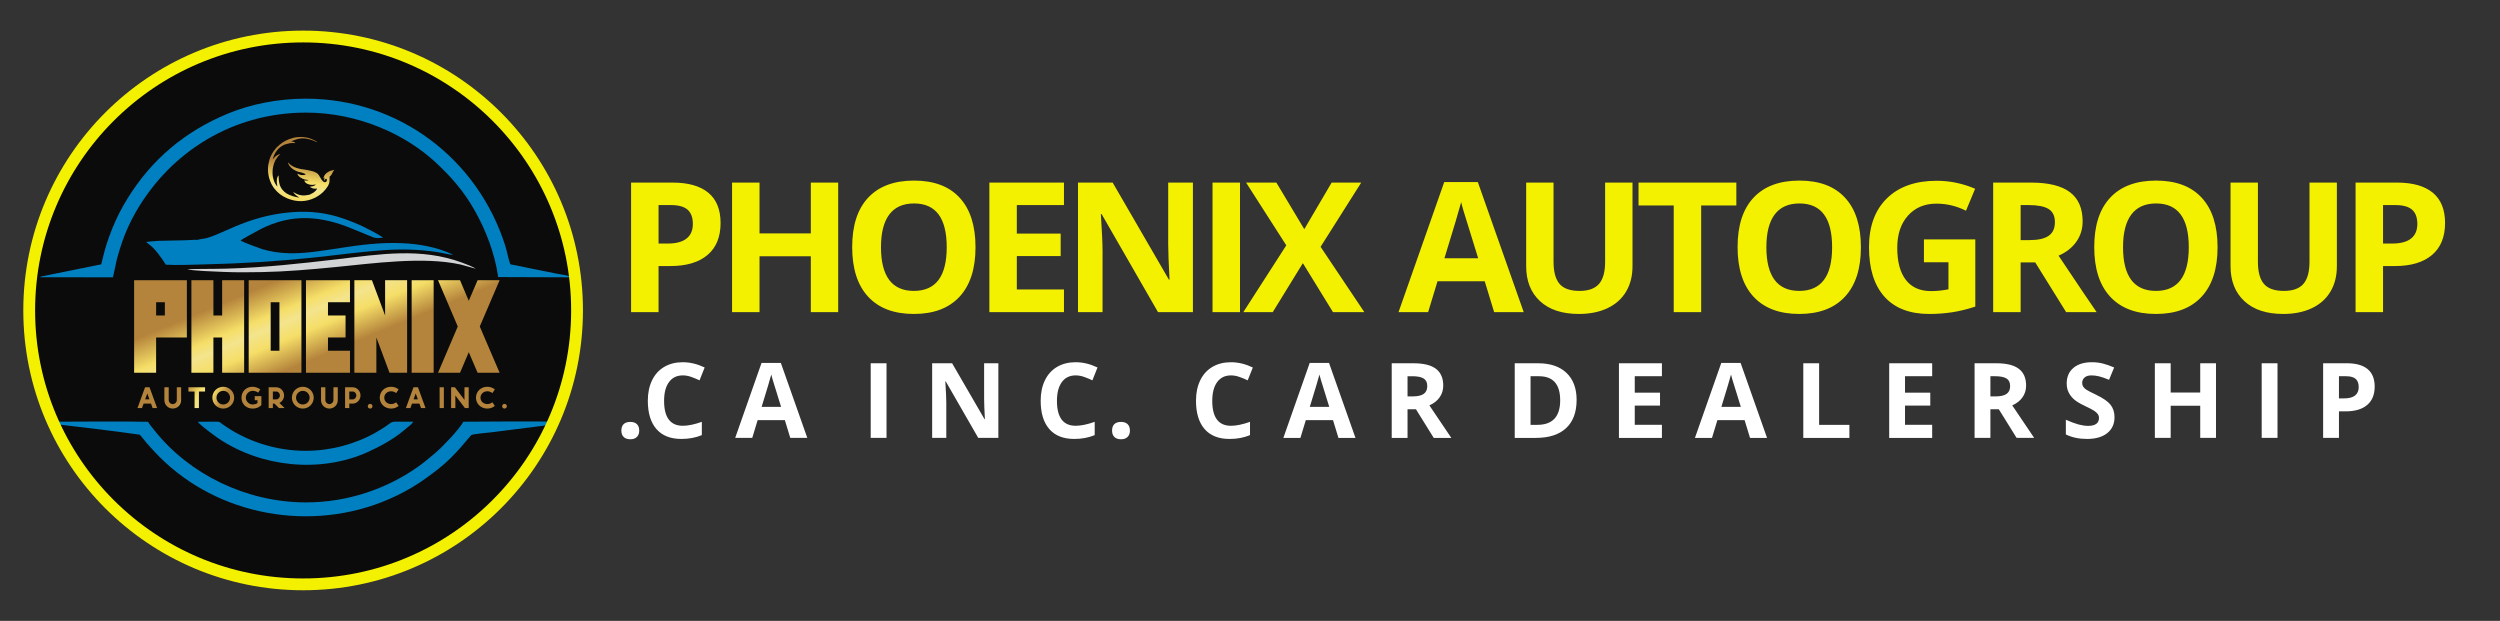 <?xml version="1.0" encoding="UTF-8"?>
<!DOCTYPE svg PUBLIC "-//W3C//DTD SVG 1.1//EN" "http://www.w3.org/Graphics/SVG/1.1/DTD/svg11.dtd">
<!-- Creator: CorelDRAW -->
<svg xmlns="http://www.w3.org/2000/svg" xml:space="preserve" width="149.41mm" height="37.106mm" version="1.1" style="shape-rendering:geometricPrecision; text-rendering:geometricPrecision; image-rendering:optimizeQuality; fill-rule:evenodd; clip-rule:evenodd"
viewBox="0 0 14941.02 3710.58"
 xmlns:xlink="http://www.w3.org/1999/xlink"
 xmlns:xodm="http://www.corel.com/coreldraw/odm/2003">
 <rect x="0" y="0" width="14941.02" height="3710.58" fill="#333333" stroke="none"/>
 <defs>
  <style type="text/css">
   <![CDATA[
    .fil0 {fill:none}
    .fil11 {fill:#007FC1}
    .fil12 {fill:#D2D3D5;fill-rule:nonzero}
    .fil1 {fill:#0B0B0B;fill-rule:nonzero}
    .fil14 {fill:#F4F100;fill-rule:nonzero}
    .fil2 {fill:white;fill-rule:nonzero}
    .fil5 {fill:url(#id0)}
    .fil13 {fill:url(#id1)}
    .fil9 {fill:url(#id2)}
    .fil6 {fill:url(#id3)}
    .fil7 {fill:url(#id4)}
    .fil4 {fill:url(#id5)}
    .fil8 {fill:url(#id6)}
    .fil10 {fill:url(#id7)}
    .fil3 {fill:url(#id8)}
   ]]>
  </style>
  <linearGradient id="id0" gradientUnits="userSpaceOnUse" x1="1256.26" y1="2401.55" x2="1059.18" y2="1924.29">
   <stop offset="0" style="stop-opacity:1; stop-color:#B5843C"/>
   <stop offset="0.329" style="stop-opacity:1; stop-color:#F5DE67"/>
   <stop offset="0.522" style="stop-opacity:1; stop-color:#F4E48D"/>
   <stop offset="0.659" style="stop-opacity:1; stop-color:#F5DE67"/>
   <stop offset="1" style="stop-opacity:1; stop-color:#B5843C"/>
  </linearGradient>
  <linearGradient id="id1" gradientUnits="userSpaceOnUse" xlink:href="#id0" x1="1915.7" y1="1314.81" x2="1951.45" y2="989.58">
  </linearGradient>
  <linearGradient id="id2" gradientUnits="userSpaceOnUse" xlink:href="#id0" x1="1256.26" y1="2401.55" x2="1059.18" y2="1924.29">
  </linearGradient>
  <linearGradient id="id3" gradientUnits="userSpaceOnUse" xlink:href="#id0" x1="1256.24" y1="2401.55" x2="1059.15" y2="1924.29">
  </linearGradient>
  <linearGradient id="id4" gradientUnits="userSpaceOnUse" xlink:href="#id0" x1="1256.23" y1="2401.55" x2="1059.15" y2="1924.29">
  </linearGradient>
  <linearGradient id="id5" gradientUnits="userSpaceOnUse" xlink:href="#id0" x1="1256.25" y1="2401.55" x2="1059.17" y2="1924.29">
  </linearGradient>
  <linearGradient id="id6" gradientUnits="userSpaceOnUse" xlink:href="#id0" x1="1256.29" y1="2401.55" x2="1059.22" y2="1924.29">
  </linearGradient>
  <linearGradient id="id7" gradientUnits="userSpaceOnUse" xlink:href="#id0" x1="1281.48" y1="2482.94" x2="1082.29" y2="2370.4">
  </linearGradient>
  <linearGradient id="id8" gradientUnits="userSpaceOnUse" xlink:href="#id0" x1="1256.25" y1="2401.55" x2="1059.17" y2="1924.29">
  </linearGradient>
 </defs>
 <g id="Layer_x0020_1">
  <rect class="fil0" x="0" y="-0" width="14941.02" height="3710.59"/>
  <path class="fil1" d="M1811.61 218.23c904.12,0 1637.06,732.94 1637.06,1637.06 0,904.12 -732.94,1637.06 -1637.06,1637.06 -904.12,0 -1637.06,-732.94 -1637.06,-1637.06 0,-904.12 732.94,-1637.06 1637.06,-1637.06z"/>
  <path class="fil2" d="M3713.57 2573.36c0,-17.07 4.58,-29.98 13.75,-38.73 9.16,-8.75 22.38,-13.12 39.87,-13.12 16.97,0 29.99,4.48 39.25,13.43 9.27,8.96 13.85,21.76 13.85,38.42 0,16.03 -4.68,28.74 -14.05,38 -9.27,9.27 -22.29,13.85 -39.05,13.85 -17.07,0 -30.3,-4.48 -39.56,-13.53 -9.37,-9.06 -14.06,-21.87 -14.06,-38.32zm2932.59 0c0,-17.07 4.58,-29.98 13.75,-38.73 9.16,-8.75 22.38,-13.12 39.87,-13.12 16.97,0 29.99,4.48 39.25,13.43 9.27,8.96 13.85,21.76 13.85,38.42 0,16.03 -4.68,28.74 -14.05,38 -9.27,9.27 -22.29,13.85 -39.05,13.85 -17.07,0 -30.3,-4.48 -39.56,-13.53 -9.37,-9.06 -14.06,-21.87 -14.06,-38.32zm710.71 -329.84c-35.61,0 -63.1,13.33 -82.67,40.08 -19.47,26.76 -29.26,64.04 -29.26,111.83 0,99.43 37.28,149.19 111.93,149.19 31.23,0 69.23,-7.8 113.69,-23.53l0 79.34c-36.54,15.31 -77.46,22.91 -122.54,22.91 -64.87,0 -114.43,-19.68 -148.79,-59.04 -34.35,-39.35 -51.53,-95.89 -51.53,-169.5 0,-46.33 8.43,-86.94 25.3,-121.82 16.86,-34.87 41.12,-61.63 72.67,-80.27 31.65,-18.64 68.72,-27.9 111.2,-27.9 43.31,0 86.73,10.51 130.46,31.44l-30.51 76.84c-16.66,-7.91 -33.42,-14.79 -50.29,-20.72 -16.87,-5.94 -33.42,-8.85 -49.66,-8.85zm642.2 373.57l-32.38 -106.2 -162.63 0 -32.28 106.2 -101.93 0 157.42 -447.91 115.57 0 158.05 447.91 -101.82 0zm-54.98 -185.54c-29.88,-96.2 -46.75,-150.65 -50.49,-163.25 -3.75,-12.6 -6.46,-22.59 -8.02,-29.88 -6.77,26.03 -26.03,90.37 -57.68,193.13l116.19 0zm467.91 -62.47l30.5 0c29.88,0 51.96,-4.99 66.12,-14.99 14.26,-9.89 21.34,-25.61 21.34,-46.96 0,-21.13 -7.29,-36.23 -21.76,-45.18 -14.58,-8.96 -37.06,-13.43 -67.57,-13.43l-28.63 0 0 120.56zm0 76.84l0 171.17 -94.54 0 0 -446.04 129.94 0c60.59,0 105.36,11.04 134.41,33.11 29.15,22.08 43.63,55.6 43.63,100.48 0,26.23 -7.19,49.56 -21.66,70.07 -14.37,20.4 -34.78,36.44 -61.22,47.99 67.05,100.27 110.78,165.13 131.08,194.39l-104.95 0 -106.4 -171.17 -50.29 0zm1010.46 -56.12c0,73.41 -20.82,129.63 -62.57,168.67 -41.86,39.05 -102.14,58.62 -181.06,58.62l-126.19 0 0 -446.04 139.93 0c72.78,0 129.31,19.27 169.61,57.68 40.19,38.42 60.28,92.15 60.28,161.07zm-98.18 2.4c0,-95.79 -42.27,-143.68 -126.81,-143.68l-50.29 0 0 290.48 40.6 0c91,0 136.5,-48.93 136.5,-146.8zm608.04 224.89l-256.85 0 0 -446.04 256.85 0 0 77.47 -162.31 0 0 98.07 150.97 0 0 77.47 -150.97 0 0 114.94 162.31 0 0 78.09zm526.53 0l-32.38 -106.2 -162.63 0 -32.28 106.2 -101.93 0 157.42 -447.91 115.57 0 158.05 447.91 -101.82 0zm-54.98 -185.54c-29.88,-96.2 -46.75,-150.65 -50.49,-163.25 -3.75,-12.6 -6.46,-22.59 -8.02,-29.88 -6.77,26.03 -26.03,90.37 -57.68,193.13l116.19 0zm373.37 185.54l0 -446.04 94.54 0 0 367.95 180.95 0 0 78.09 -275.49 0zm770.26 0l-256.85 0 0 -446.04 256.85 0 0 77.47 -162.31 0 0 98.07 150.97 0 0 77.47 -150.97 0 0 114.94 162.31 0 0 78.09zm347.97 -248.01l30.5 0c29.88,0 51.96,-4.99 66.12,-14.99 14.26,-9.89 21.34,-25.61 21.34,-46.96 0,-21.13 -7.29,-36.23 -21.76,-45.18 -14.58,-8.96 -37.06,-13.43 -67.57,-13.43l-28.63 0 0 120.56zm0 76.84l0 171.17 -94.54 0 0 -446.04 129.94 0c60.59,0 105.36,11.04 134.41,33.11 29.15,22.08 43.63,55.6 43.63,100.48 0,26.23 -7.19,49.56 -21.66,70.07 -14.37,20.4 -34.78,36.44 -61.22,47.99 67.05,100.27 110.78,165.13 131.08,194.39l-104.95 0 -106.4 -171.17 -50.29 0zm741.73 47.48c0,40.29 -14.57,71.94 -43.52,95.16 -28.94,23.22 -69.34,34.78 -120.98,34.78 -47.58,0 -89.75,-8.96 -126.29,-26.87l0 -87.87c30.09,13.43 55.59,22.91 76.42,28.42 20.82,5.52 39.87,8.23 57.16,8.23 20.82,0 36.75,-3.96 47.79,-11.87 11.14,-7.91 16.66,-19.78 16.66,-35.4 0,-8.75 -2.4,-16.55 -7.29,-23.32 -4.9,-6.87 -12.08,-13.43 -21.55,-19.68 -9.48,-6.35 -28.74,-16.45 -57.79,-30.19 -27.28,-12.91 -47.79,-25.2 -61.43,-36.96 -13.64,-11.77 -24.47,-25.51 -32.59,-41.24 -8.22,-15.61 -12.28,-33.94 -12.28,-54.86 0,-39.46 13.43,-70.49 40.19,-93.08 26.75,-22.6 63.72,-33.84 110.88,-33.84 23.22,0 45.29,2.7 66.43,8.22 21.03,5.52 43,13.23 66.01,23.22l-30.51 73.51c-23.84,-9.79 -43.52,-16.56 -59.03,-20.41 -15.62,-3.85 -30.93,-5.83 -45.92,-5.83 -17.91,0 -31.65,4.16 -41.23,12.49 -9.58,8.33 -14.37,19.26 -14.37,32.7 0,8.33 1.98,15.61 5.83,21.76 3.86,6.24 10,12.18 18.43,18.01 8.44,5.83 28.43,16.24 59.97,31.23 41.75,19.99 70.28,39.98 85.8,59.97 15.41,20.1 23.21,44.57 23.21,73.72zm606.49 123.69l-94.22 0 0 -192.41 -176.58 0 0 192.41 -94.54 0 0 -446.04 94.54 0 0 174.92 176.58 0 0 -174.92 94.22 0 0 446.04zm273.11 0l0 -446.04 94.54 0 0 446.04 -94.54 0zm461.77 -236.14l31.13 0c29.15,0 50.91,-5.72 65.28,-17.28 14.47,-11.45 21.66,-28.22 21.66,-50.18 0,-22.18 -6.04,-38.53 -18.12,-49.15 -12.08,-10.51 -31.03,-15.82 -56.95,-15.82l-43 0 0 132.43zm213.54 -70.8c0,48 -14.99,84.76 -44.98,110.16 -29.98,25.4 -72.67,38.11 -127.96,38.11l-40.6 0 0 158.67 -94.54 0 0 -446.04 142.43 0c54.14,0 95.27,11.67 123.48,34.88 28.11,23.33 42.17,58.1 42.17,104.22zm-10111.31 -66.63c-35.61,0 -63.1,13.33 -82.67,40.08 -19.47,26.76 -29.26,64.04 -29.26,111.83 0,99.43 37.28,149.19 111.93,149.19 31.23,0 69.23,-7.8 113.69,-23.53l0 79.34c-36.54,15.31 -77.46,22.91 -122.54,22.91 -64.87,0 -114.43,-19.68 -148.79,-59.04 -34.35,-39.35 -51.53,-95.89 -51.53,-169.5 0,-46.33 8.43,-86.94 25.3,-121.82 16.86,-34.87 41.12,-61.63 72.67,-80.27 31.65,-18.64 68.72,-27.9 111.2,-27.9 43.31,0 86.73,10.51 130.46,31.44l-30.51 76.84c-16.66,-7.91 -33.42,-14.79 -50.29,-20.72 -16.87,-5.94 -33.42,-8.85 -49.66,-8.85zm642.2 373.57l-32.38 -106.2 -162.63 0 -32.28 106.2 -101.93 0 157.42 -447.91 115.57 0 158.05 447.91 -101.82 0zm-54.98 -185.54c-29.88,-96.2 -46.75,-150.65 -50.49,-163.25 -3.75,-12.6 -6.46,-22.59 -8.02,-29.88 -6.77,26.03 -26.03,90.37 -57.68,193.13l116.19 0zm535.69 185.54l0 -446.04 94.54 0 0 446.04 -94.54 0zm762.87 0l-120.15 0 -194.07 -337.44 -2.71 0c3.85,59.66 5.83,102.14 5.83,127.54l0 209.9 -84.54 0 0 -446.04 119.32 0 193.65 334.11 2.19 0c-3.12,-57.99 -4.58,-99.01 -4.58,-122.96l0 -211.15 85.06 0 0 446.04zm462.08 -373.57c-35.61,0 -63.1,13.33 -82.67,40.08 -19.47,26.76 -29.26,64.04 -29.26,111.83 0,99.43 37.28,149.19 111.93,149.19 31.23,0 69.23,-7.8 113.69,-23.53l0 79.34c-36.54,15.31 -77.46,22.91 -122.54,22.91 -64.87,0 -114.43,-19.68 -148.79,-59.04 -34.35,-39.35 -51.53,-95.89 -51.53,-169.5 0,-46.33 8.43,-86.94 25.3,-121.82 16.86,-34.87 41.12,-61.63 72.67,-80.27 31.65,-18.64 68.72,-27.9 111.2,-27.9 43.31,0 86.73,10.51 130.46,31.44l-30.51 76.84c-16.66,-7.91 -33.42,-14.79 -50.29,-20.72 -16.87,-5.94 -33.42,-8.85 -49.66,-8.85z"/>
  <path class="fil3" d="M985.27 1885.46l0 -79.21 -52.27 0 0 79.21 52.27 0zm-52.27 131.49l0 210.69 -131.48 0 0 -552.87 315.23 0 0 342.18 -183.75 0z"/>
  <polygon class="fil4" points="1143.89,1674.77 1275.38,1674.77 1275.38,1885.46 1327.64,1885.46 1327.64,1674.77 1459.12,1674.77 1459.12,2227.64 1327.64,2227.64 1327.64,2016.95 1275.38,2016.95 1275.38,2227.64 1143.89,2227.64 "/>
  <path class="fil5" d="M1486.26 2227.64l0 -552.87 315.24 0 0 552.87 -315.24 0zm131.49 -421.39l0 289.91 52.26 0 0 -289.91 -52.26 0z"/>
  <polygon class="fil6" points="1828.64,1674.77 2091.6,1674.77 2091.6,1806.25 1960.13,1806.25 1960.13,1885.46 2065.2,1885.46 2065.2,2016.95 1960.13,2016.95 1960.13,2096.16 2091.6,2096.16 2091.6,2227.64 1828.64,2227.64 "/>
  <polygon class="fil7" points="2249.29,2016.95 2249.29,2227.64 2117.8,2227.64 2117.8,1674.77 2222.87,1674.77 2301.55,1885.46 2301.55,1674.77 2433.03,1674.77 2433.03,2227.64 2327.95,2227.64 "/>
  <polygon class="fil8" points="2460.17,2227.64 2591.66,2227.64 2591.66,1674.77 2460.17,1674.77 "/>
  <polygon class="fil9" points="2735.82,1951.21 2617.8,1674.77 2749.29,1674.77 2801.55,1797.62 2854.36,1674.77 2985.85,1674.77 2867.3,1951.21 2985.85,2227.64 2854.36,2227.64 2801.55,2104.78 2749.29,2227.64 2617.8,2227.64 "/>
  <path class="fil10" d="M866.94 2314.63l-45.22 124.06 26.82 0 9.7 -26.62 44.19 0 9.69 26.62 26.83 0 -45.19 -124.06 -26.82 0zm13.41 36.8l12.86 35.33 -25.75 0 12.89 -35.33zm102.07 -36.8l0 76.4c0,29.45 22.92,50.73 50.06,50.73 27.15,0 50.06,-21.32 50.06,-50.73l0 -76.4 -25.87 0 0 75.51c0,16.1 -13.77,25.35 -24.19,25.35 -10.42,0 -24.19,-9.25 -24.19,-25.35l0 -75.51 -25.87 0zm143.71 0l0 25.38 36.64 0 0 98.68 26.11 0 0 -98.68 36.65 0 0 -25.38 -99.4 0zm208.25 -3.12c-36.08,0 -65.27,29.1 -65.27,65.15 0,36.04 29.19,65.14 65.27,65.14 36.09,0 65.27,-29.1 65.27,-65.14 0,-36.05 -29.18,-65.15 -65.27,-65.15zm0 24.43c22.43,0 40.6,18.24 40.6,40.72 0,22.47 -18.17,40.71 -40.6,40.71 -22.44,0 -40.6,-18.24 -40.6,-40.71 0,-22.48 18.16,-40.72 40.6,-40.72zm174.51 -24.43c-34.12,0 -65.65,24.83 -65.65,65.26 0,40.24 31.53,65.03 65.65,65.03 28.51,0 41.56,-10.89 53.14,-20.16l0.24 -54.33 -39.76 0 0 24.43 16.3 0 0 17.73c-9.47,5.22 -17.17,7.9 -29.92,7.9 -20.31,0 -39.78,-18.76 -39.78,-40.6 0,-21.99 19.55,-40.83 39.78,-40.83 9.62,0 19.78,1.12 34.14,10.58l12.85 -19.28c-14.97,-10.54 -30.9,-15.69 -46.99,-15.73zm96.73 3.12l0 124.06 25.15 0 0 -26.62 9.54 0 27.06 26.62 33.58 0 -31.14 -30.74c16.57,-7.62 28.02,-24.99 28.02,-44.63 0,-26.38 -20.68,-48.69 -46.78,-48.69l-45.43 0zm25.15 25.14l20.28 0c11.73,0 21.63,10.02 21.63,23.55 0,13.54 -9.9,23.56 -21.63,23.56l-20.28 0 0 -47.11zm179.03 -28.26c-36.08,0 -65.26,29.1 -65.26,65.15 0,36.04 29.18,65.14 65.26,65.14 36.09,0 65.26,-29.1 65.26,-65.14 0,-36.05 -29.17,-65.15 -65.26,-65.15zm0 24.43c22.43,0 40.6,18.24 40.6,40.72 0,22.47 -18.17,40.71 -40.6,40.71 -22.43,0 -40.59,-18.24 -40.59,-40.71 0,-22.48 18.16,-40.72 40.59,-40.72zm108.86 -21.31l0 76.4c0,29.45 22.91,50.73 50.05,50.73 27.15,0 50.06,-21.32 50.06,-50.73l0 -76.4 -25.86 0 0 75.51c0,16.1 -13.78,25.35 -24.2,25.35 -10.41,0 -24.19,-9.25 -24.19,-25.35l0 -75.51 -25.86 0zm143.71 0l0 124.06 25.14 0 0 -26.59 20.28 0c26.1,0 46.79,-22.31 46.79,-48.73 0,-26.43 -20.69,-48.74 -46.79,-48.74l-45.42 0zm25.14 25.14l20.28 0c11.74,0 21.63,10.02 21.63,23.6 0,13.56 -9.89,23.58 -21.63,23.58l-20.28 0 0 -47.18zm124.55 74.01c-7.78,0 -14.09,6.27 -14.09,14.01 0,7.74 6.31,14.01 14.09,14.01 7.78,0 14.09,-6.27 14.09,-14.01 0,-7.74 -6.31,-14.01 -14.09,-14.01zm125.38 -102.27c-39.84,0 -67.9,29.74 -67.9,65.15 0,35.41 28.06,65.14 67.9,65.14 18,0 33.13,-6.27 44.91,-15.8l-14.65 -21.76c-8.5,6.51 -18.64,10.73 -30.22,10.73 -20.44,-0.28 -40.27,-13.53 -41.12,-38.31 0.85,-24.75 20.68,-38.05 41.12,-38.32 11.58,0 21.72,4.27 30.22,10.77l14.65 -21.79c-11.78,-9.54 -26.91,-15.81 -44.91,-15.81zm133.73 3.12l-45.24 124.06 26.83 0 9.7 -26.62 44.19 0 9.71 26.62 26.81 0 -45.18 -124.06 -26.82 0zm13.41 36.8l12.85 35.33 -25.75 0 12.9 -35.33zm142.82 -36.8l0 124.06 25.31 0 0 -124.06 -25.31 0zm68.75 0l0 124.06 25.31 0 0 -75.21 57.12 75.21 22.63 0 0 -124.06 -25.31 0 0 75.2 -57.12 -75.2 -22.63 0zm0.6 124.06l-0.6 0 0.6 0zm215.75 -127.18c-39.84,0 -67.9,29.74 -67.9,65.15 0,35.41 28.06,65.14 67.9,65.14 18,0 33.13,-6.27 44.91,-15.8l-14.65 -21.76c-8.5,6.51 -18.65,10.73 -30.22,10.73 -20.43,-0.28 -40.27,-13.53 -41.12,-38.31 0.85,-24.75 20.69,-38.05 41.12,-38.32 11.57,0 21.72,4.27 30.22,10.77l14.65 -21.79c-11.78,-9.54 -26.91,-15.81 -44.91,-15.81zm102.64 102.27c-7.79,0 -14.1,6.27 -14.1,14.01 0,7.74 6.31,14.01 14.1,14.01 7.78,0 14.09,-6.27 14.09,-14.01 0,-7.74 -6.31,-14.01 -14.09,-14.01z"/>
  <path class="fil11" d="M1182.03 1433.56c-17.77,-1.74 -57.86,2.18 -79.37,2.46l-155.62 3.29c-26.02,0.99 -49.02,4.5 -73.15,6.4 0.42,0.52 0.95,1.21 1.28,1.56l7.77 6.74c47.92,35.15 75.84,78.82 108.61,128.05 71.79,4 157.68,-0.33 230.56,-1.97 219.03,-4.92 428.56,-17.86 646.25,-40.18 138.8,-14.23 276.68,-34.16 416.11,-44.21 112.99,-8.15 214.43,-5.94 326.02,10.55 30.97,4.58 67.53,14.26 96.52,17.02l-8.84 -5.71c-89.02,-41.02 -194.29,-59.68 -291.71,-64.11 -263.54,-11.99 -483.47,64.98 -676.74,60.07 -57.71,-1.45 -109.09,-9.16 -160.6,-23.98 -14.75,-4.24 -109.88,-39.51 -128.23,-50.15 -0.33,-0.19 -1.13,-0.34 -1.36,-1.06 -0.25,-0.74 -0.94,-0.73 -1.39,-1.11 9.42,-8.37 71.46,-41.27 87.65,-50.52 182.81,-104.33 354.57,-106.3 553.06,-30.33l147.51 60.09c21.76,9.8 37.23,5.52 62.46,4.08 -7.34,-10.11 -92.66,-54.18 -111.57,-63.21 -40.58,-19.39 -80.4,-35.61 -124.87,-51.06 -96.36,-33.45 -195.44,-46.88 -306.84,-38.32 -286.53,22.01 -440.33,152.91 -541.12,160.12 -5.45,1.31 -6.1,1.63 -11.64,2.52 -1.6,0.26 -5.06,0.56 -6.33,0.89 -4.38,1.16 -2.06,0.47 -4.42,2.08z"/>
  <path class="fil12" d="M1119.74 1608.8c22.06,9.59 180.38,14.75 217.61,16.33 76.18,3.21 153.39,2.46 229.97,0.94 145.55,-2.87 291.48,-15.83 434.73,-29.73 226.25,-21.95 528.73,-65.03 752.03,-15.11l90.16 24.96c-16.18,-11.43 -60.86,-28.58 -82.85,-36.68 -247.12,-91.08 -490.33,-50.18 -745.3,-20.25 -226.73,26.59 -431.69,49.34 -660.77,56.15 -78.41,2.32 -157.38,0.99 -235.58,3.39z"/>
  <path class="fil11" d="M604.82 1579.67l-358.19 72.58c-5.21,2.42 -4.69,2.71 -7.45,4.81l435.8 0.3 23.68 -108.73c9.69,-36.76 20.09,-69.67 31.24,-102.51 20.74,-61.11 53.66,-131.14 83.43,-182.33 211.17,-363.14 582.81,-588.99 1010.75,-590.81 320.47,-1.35 602.29,134.46 774.46,293.02 96.95,89.28 172.38,174.83 239.78,294.23 62.79,111.22 118.89,251.68 138.96,395.59l437.84 1.57c-13.18,-11.61 -72.6,-18.75 -90.14,-22.23l-275.21 -55.65c-11.37,-29.28 -19.19,-75.83 -29.29,-108.01 -163.65,-521.46 -637.52,-882.13 -1193.29,-881.9 -166.36,0.07 -330.65,33.37 -465.36,89.33 -254.78,105.86 -453.92,271.57 -599.01,506.17 -35.41,57.22 -66.44,117.03 -92.55,182.22 -13.76,34.35 -24.76,64.71 -36.08,100.98 -12.03,38.53 -19.75,74.95 -29.37,111.37z"/>
  <path class="fil11" d="M836.06 2598.09c14.58,16.68 26.89,33.6 40.57,49.7 15.16,17.84 27.82,30.86 43.05,47.5 337.66,368.88 891.59,488.97 1361.81,305.71 62.31,-24.29 121.81,-53.22 178.59,-86.81 57.88,-34.24 109.67,-72.76 158.13,-110.54 105.97,-82.64 187.89,-195 197.11,-202.5 10.32,-8.36 96.56,-14.09 117.93,-17.12l358.28 -45.39 6.15 -19.2c-169.62,-1.64 -347.26,-0.3 -511.87,0.82l-16.68 0.21c-24.81,46.3 -126.94,152.58 -168.62,187.4 -33.52,28 -62.03,52.74 -98.93,79.12 -183.54,131.2 -419.81,215.88 -674.39,215.5 -355.7,-0.53 -695.85,-167.96 -903.6,-429.73 -9.39,-11.83 -32.18,-38.27 -38.73,-51.98 -177.81,-3.48 -375.88,-0.61 -558.2,-0.55l4.49 14.45c161.03,19.05 349.78,40.98 504.91,63.41z"/>
  <path class="fil11" d="M2469.37 2520.12l-108.18 -0.06c-23.58,0 -32.69,12.09 -58.96,29.99 -16.95,11.54 -35.91,22.71 -54.12,33.25 -122.49,70.82 -272.17,110.85 -420.92,110.95 -180.4,0.12 -356.89,-57.77 -499.4,-160.37 -14.58,-10.5 -12.24,-13.82 -34.55,-13.82l-109.89 0.32c3.23,6.1 0.22,2.86 5.73,8.62 21.32,22.29 93.32,75.43 117.43,91.68 254.47,171.4 607.12,208.98 891.31,81.01 71.76,-32.3 152.99,-76.71 211.45,-125.79 11.05,-9.28 19.65,-16.66 30.81,-25.37 10.52,-8.21 24.2,-19.25 29.29,-30.41z"/>
  <path class="fil13" d="M1884.01 1181.03c-54.7,27.37 -111.45,27.76 -167.44,4.39 -59.93,-25.03 -108.05,-78.66 -114.69,-160.77 -1.12,-12.23 -0.31,-26.28 1.32,-38.29 1.67,-12.22 5.26,-21.72 7.09,-32.07 2.69,-7.37 6.89,-21.48 11.11,-26.18 0.88,-4.95 11.19,-20.64 14.93,-25.84 1.02,-1.44 1.93,-2.9 2.88,-4.17 1.91,-2.55 1.86,-2.46 3.91,-3.65 0.97,-4.68 17.16,-21.15 21.38,-23 2.05,-4.99 24.82,-18.99 26.19,-21.31 7.62,-3.28 15.66,-9.87 23.84,-12.4 3.85,-2.66 20.42,-9.48 26.92,-10.25l3.65 -1.42c1.87,-0.86 4.07,-1.31 5.83,-1.76 6.64,-1.68 21.67,-5.33 27.47,-4.05 0.2,-0.13 0.52,-0.52 0.64,-0.32 0.13,0.21 0.5,-0.24 0.68,-0.29 6.74,-2.04 29.5,-0.87 35.51,-0.17 11.56,1.33 21.59,3.04 32.04,6.26 15.08,4.65 41.95,16.2 50.97,25.32 -15.97,-5.35 -23.33,-12.13 -49.55,-18.53 -49.25,-12.05 -65.27,-3.68 -110.2,11.93 6.37,0.41 12.51,1.49 18.95,4.63 3.78,1.84 5.84,2.86 7.95,5.73 -41.74,-0.13 -29.56,0.76 -63.01,8.69 -1.68,1.07 -8.81,4.73 -14.08,7.28l-6.25 3.49c-1.73,1.88 -5.89,4.29 -7.66,5.73l-6.78 5.7c-2.42,1.97 -0.54,0.97 -2.39,1.46 -1.36,2.86 -1.5,2.39 -4.22,5.2 -8.92,9.2 -20.63,27.93 -24.61,39.8 -2.28,4.85 -5.29,13.67 -6.12,19.39 2.73,-1.77 0.81,-0.39 2.84,-2.81 0.92,-1.1 1.28,-1.54 2.41,-2.85 3,-3.49 2.31,-3.72 5.8,-5.47 0.45,-1.78 -0.48,0.18 0.69,-1.53 4.1,-6.03 23.04,-17.54 33.67,-18.64 -2.29,3.07 -5.26,5.09 -8.13,7.94 -2.8,2.8 -4.89,5.43 -7.82,9.07l-13.37 19.39c-2.47,6.81 -6.05,13.63 -8.96,21.24 -3.85,9.65 -5.03,20.31 -7.4,30.42 -1.64,19.51 -2.52,40.54 3.23,58.88 1.77,8.69 6.09,19.56 9.86,26.66 3.43,6.45 10.48,17.69 14.57,20.73l-3.12 -21.34c-0.86,-7.07 -0.9,-17.82 0.96,-26.26 1.42,-6.38 4.25,-15 9.6,-19.11 0.44,20.26 0.34,32.18 5.45,51.37 6.38,26.52 25.19,46.81 43.53,57.57 10.54,6.2 22.49,11.4 35.26,15.37 7.97,2.48 33.22,8.92 41.12,8.43 -4.38,-0.75 -20.11,-12.11 -22.65,-14.54 -6.36,-6.09 -12.43,-12.53 -16.58,-20.23 3.02,1.69 5.65,4.08 9.25,6.29 45.01,27.63 78.93,11.08 89.27,11.6 1.45,-1.47 17.87,-8.72 21.69,-11.29 3.69,-2.49 6.34,-4.17 9.06,-6.89 2.85,-2.86 4.35,-4.77 7.73,-7.51 2.01,-2.44 7.05,-8.57 7.01,-11.07 -10.37,1.47 -25.46,0.92 -33.1,-4.37 -4.95,-1.47 -7.7,-3.88 -10.52,-6.88 8.11,-1.44 12.98,-0.9 21.15,-3.69 4.14,-1.42 8.85,-3.59 11.9,-6.84 2.9,-3.09 2.59,-2.07 0.6,-2.92 -24.68,7.34 -58.01,-1.1 -65.17,-19.64l-2.27 -4.28c4.62,-0.1 9.15,1.22 14.86,0.87 5.21,-0.33 8.8,-2.43 12.67,-3.03 -6.35,-1.71 -15.56,-1.48 -23.18,-3.47 -16.42,-4.3 -42.92,-17.8 -44.53,-35.28 5.39,2.2 8.66,5.07 15.83,7.11 5.73,1.64 13.04,2.51 19.65,1.67 4.99,-0.45 10.75,-0.84 13.99,-3.71l-8.94 -6.07c-1.79,-0.45 -19.45,-6.3 -20.17,-6.79 -30.63,-2.79 -72.52,-30.06 -77.33,-59.82l4.63 4.58c1.77,2.01 2.73,2.98 4.29,4.53 3.05,3.05 6.07,4.92 8.74,7.77l8.62 5.01c0.05,0.03 1.55,1.16 1.57,1.17 1.1,0.99 0.53,0.45 1.36,1.48 3.02,0.32 3.63,1.3 6.86,2.73 1.79,0.78 4.67,1.79 5.81,2.83 1.82,0.5 3,0.63 4.99,1.36l2.42 1.34c0.1,-0.17 0.38,0.32 0.55,0.5l25.28 6.61c0.11,-0.2 0.43,0.23 0.63,0.38 2.26,-0.37 78.32,10.55 86.98,19.57 4.7,0.02 13.03,6.66 16.19,9.57 4.01,4.64 8.46,10.09 11.18,16.59 1.64,1.45 3.22,4.64 4.67,6.98 1.02,1.66 1.63,2.43 2.42,3.81 1.51,2.67 1.03,1.28 1.37,3.54 2.11,1.5 1.33,0.86 2.86,2.88 0.86,1.12 1.09,1.65 1.8,2.61 2.03,2.78 2.61,2.45 3.21,5.28 4.3,2.45 8.84,9.99 17.86,7.55 7.2,-1.94 9.15,-8.47 8.12,-17.01l-2.45 -2.9c-4.25,0.13 -6.58,1.43 -8.28,3.99 -1.05,1.58 -1.28,2.71 -1.81,4.38l-1.44 3.88c-3.13,-6.6 0.3,-14.24 1.12,-20.58 -4.46,2.24 -5.17,4.78 -8,8.81 0.16,-2.44 0.81,-4.71 1.44,-6.96 0.21,-0.76 0.78,-2.71 1.06,-3.34l1.99 -2.93c-0.18,-8.33 13.23,-20.59 17.97,-24.19 4.48,-3.41 21.69,-13.49 28.35,-12.71l15.19 -4.58c-12.38,15.72 -11.38,23.14 -20.24,33.51 -2.2,2.57 -7.28,6.13 -8.49,8.59l0.26 14.79c-0.08,6.83 -0.8,22.58 -3.94,26.79 -0.97,5.53 -8.27,19.44 -11.73,21.35 -1.02,3.38 -6.57,9.9 -8.91,12.78 -16.45,20.3 -37.73,37.13 -61.17,48.85z"/>
  <path class="fil14" d="M3935.79 1455.53l54.04 0c50.6,0 88.38,-9.94 113.32,-30 25.12,-19.88 37.59,-48.98 37.59,-87.11 0,-38.5 -10.48,-66.87 -31.45,-85.31 -20.96,-18.25 -53.86,-27.47 -98.86,-27.47l-74.64 0 0 229.89zm370.68 -122.9c0,83.32 -26.03,147.12 -78.08,191.22 -52.05,44.1 -126.15,66.14 -222.12,66.14l-70.48 0 0 275.44 -164.11 0 0 -774.25 247.25 0c93.98,0 165.36,20.24 214.34,60.54 48.8,40.48 73.2,100.85 73.2,180.91zm702.87 532.8l-163.56 0 0 -333.99 -306.52 0 0 333.99 -164.11 0 0 -774.25 164.11 0 0 303.62 306.52 0 0 -303.62 163.56 0 0 774.25zm820.71 -388.03c0,128.32 -31.63,226.82 -95.25,295.68 -63.61,68.85 -154.7,103.19 -273.26,103.19 -118.56,0 -209.65,-34.34 -273.27,-103.19 -63.62,-68.86 -95.24,-167.72 -95.24,-296.58 0,-128.87 31.8,-227.36 95.6,-295.32 63.62,-67.96 155.07,-101.93 273.99,-101.93 118.92,0 210.01,34.16 272.91,102.65 63.07,68.5 94.52,167 94.52,295.5zm-564.97 0c0,86.57 16.45,151.63 49.16,195.55 32.89,43.74 82.05,65.61 147.3,65.61 131.03,0 196.45,-87.12 196.45,-261.16 0,-174.41 -65.06,-261.52 -195.37,-261.52 -65.42,0 -114.58,22.05 -147.84,65.97 -33.07,43.92 -49.7,109.16 -49.7,195.55zm1093.61 388.03l-445.87 0 0 -774.25 445.87 0 0 134.46 -281.76 0 0 170.25 262.06 0 0 134.46 -262.06 0 0 199.53 281.76 0 0 135.55zm770.64 0l-208.56 0 -336.88 -585.75 -4.7 0c6.68,103.56 10.12,177.3 10.12,221.39l0 364.36 -146.76 0 0 -774.25 207.12 0 336.16 579.96 3.8 0c-5.42,-100.66 -7.95,-171.87 -7.95,-213.44l0 -366.52 147.65 0 0 774.25zm117.3 0l0 -774.25 164.11 0 0 774.25 -164.11 0zm907.28 0l-187.42 0 -180.01 -292.79 -180.01 292.79 -175.85 0 256.82 -399.24 -240.37 -375.01 181.09 0 166.82 278.5 163.56 -278.5 176.75 0 -242.9 383.87 261.52 390.38zm775.7 0l-56.2 -184.35 -282.31 0 -56.02 184.35 -176.94 0 273.27 -777.51 200.61 0 274.35 777.51 -176.76 0zm-95.42 -322.06c-51.87,-167 -81.15,-261.52 -87.66,-283.39 -6.5,-21.87 -11.2,-39.22 -13.91,-51.87 -11.75,45.18 -45.19,156.87 -100.13,335.26l201.7 0zm922.28 -452.19l0 501.16c0,57.12 -12.84,107.36 -38.32,150.37 -25.66,43.2 -62.53,76.09 -110.97,99.04 -48.43,22.96 -105.55,34.52 -171.69,34.52 -99.41,0 -176.76,-25.48 -231.88,-76.63 -55.13,-50.96 -82.6,-120.73 -82.6,-209.46l0 -499 163.57 0 0 474.05c0,59.83 12.1,103.56 35.96,131.4 24.04,28.01 63.8,41.93 119.28,41.93 53.68,0 92.54,-14.1 116.76,-42.11 24.21,-28.02 36.32,-72.12 36.32,-132.12l0 -473.15 163.57 0zm410.44 774.25l-164.1 0 0 -637.62 -210.19 0 0 -136.63 584.48 0 0 136.63 -210.19 0 0 637.62zm954.63 -388.03c0,128.32 -31.63,226.82 -95.25,295.68 -63.61,68.85 -154.7,103.19 -273.26,103.19 -118.56,0 -209.65,-34.34 -273.27,-103.19 -63.62,-68.86 -95.24,-167.72 -95.24,-296.58 0,-128.87 31.8,-227.36 95.6,-295.32 63.62,-67.96 155.07,-101.93 273.99,-101.93 118.92,0 210.01,34.16 272.91,102.65 63.07,68.5 94.52,167 94.52,295.5zm-564.97 0c0,86.57 16.45,151.63 49.16,195.55 32.89,43.74 82.05,65.61 147.3,65.61 131.03,0 196.45,-87.12 196.45,-261.16 0,-174.41 -65.06,-261.52 -195.37,-261.52 -65.42,0 -114.58,22.05 -147.84,65.97 -33.07,43.92 -49.7,109.16 -49.7,195.55zm941.61 -46.81l307.07 0 0 401.77c-49.88,16.26 -96.69,27.65 -140.61,34.15 -43.92,6.51 -88.92,9.76 -134.83,9.76 -116.75,0 -205.85,-34.34 -267.48,-103.01 -61.63,-68.68 -92.35,-167.18 -92.35,-295.68 0,-125.07 35.6,-222.48 107.17,-292.42 71.39,-69.95 170.43,-104.83 297.12,-104.83 79.52,0 156.15,15.91 229.89,47.71l-54.58 131.22c-56.39,-28.2 -115.12,-42.3 -176.21,-42.3 -71.03,0 -127.78,23.86 -170.43,71.57 -42.83,47.54 -64.16,111.7 -64.16,192.12 0,84.04 17.17,148.2 51.69,192.48 34.34,44.28 84.4,66.51 150.01,66.51 34.15,0 69.03,-3.61 104.28,-10.66l0 -161.76 -146.58 0 0 -136.63zm577.99 4.34l52.95 0c51.87,0 90.19,-8.68 114.77,-26.03 24.76,-17.17 37.05,-44.46 37.05,-81.51 0,-36.69 -12.65,-62.89 -37.78,-78.44 -25.3,-15.54 -64.34,-23.31 -117.29,-23.31l-49.7 0 0 209.29zm0 133.38l0 297.12 -164.11 0 0 -774.25 225.56 0c105.18,0 182.9,19.15 233.32,57.47 50.61,38.31 75.73,96.51 75.73,174.4 0,45.55 -12.47,86.03 -37.59,121.64 -24.94,35.42 -60.37,63.25 -106.27,83.31 116.39,174.05 192.29,286.64 227.54,337.43l-182.18 0 -184.71 -297.12 -87.29 0zm1176.93 -90.91c0,128.32 -31.63,226.82 -95.25,295.68 -63.61,68.85 -154.7,103.19 -273.26,103.19 -118.56,0 -209.65,-34.34 -273.27,-103.19 -63.62,-68.86 -95.24,-167.72 -95.24,-296.58 0,-128.87 31.8,-227.36 95.6,-295.32 63.62,-67.96 155.07,-101.93 273.99,-101.93 118.92,0 210.01,34.16 272.91,102.65 63.07,68.5 94.52,167 94.52,295.5zm-564.97 0c0,86.57 16.45,151.63 49.16,195.55 32.89,43.74 82.05,65.61 147.3,65.61 131.03,0 196.45,-87.12 196.45,-261.16 0,-174.41 -65.06,-261.52 -195.37,-261.52 -65.42,0 -114.58,22.05 -147.84,65.97 -33.07,43.92 -49.7,109.16 -49.7,195.55zm1277.96 -386.22l0 501.16c0,57.12 -12.84,107.36 -38.32,150.37 -25.66,43.2 -62.53,76.09 -110.97,99.04 -48.43,22.96 -105.55,34.52 -171.69,34.52 -99.41,0 -176.76,-25.48 -231.88,-76.63 -55.13,-50.96 -82.6,-120.73 -82.6,-209.46l0 -499 163.57 0 0 474.05c0,59.83 12.1,103.56 35.96,131.4 24.04,28.01 63.8,41.93 119.28,41.93 53.68,0 92.54,-14.1 116.76,-42.11 24.21,-28.02 36.32,-72.12 36.32,-132.12l0 -473.15 163.57 0zm275.98 364.35l54.04 0c50.6,0 88.38,-9.94 113.32,-30 25.12,-19.88 37.59,-48.98 37.59,-87.11 0,-38.5 -10.48,-66.87 -31.45,-85.31 -20.96,-18.25 -53.86,-27.47 -98.86,-27.47l-74.64 0 0 229.89zm370.68 -122.9c0,83.32 -26.03,147.12 -78.08,191.22 -52.05,44.1 -126.15,66.14 -222.12,66.14l-70.48 0 0 275.44 -164.11 0 0 -774.25 247.25 0c93.98,0 165.36,20.24 214.34,60.54 48.8,40.48 73.2,100.85 73.2,180.91z"/>
  <path class="fil14" d="M1811.61 182.95c461.79,0 879.88,187.19 1182.51,489.82 302.63,302.63 489.83,720.73 489.83,1182.52 0,461.79 -187.2,879.88 -489.83,1182.51 -302.63,302.63 -720.72,489.83 -1182.51,489.83 -461.79,0 -879.89,-187.2 -1182.52,-489.83 -302.63,-302.63 -489.82,-720.72 -489.82,-1182.51 0,-461.79 187.19,-879.89 489.82,-1182.52 302.63,-302.63 720.73,-489.82 1182.52,-489.82zm1132.63 539.7c-289.85,-289.85 -690.31,-469.14 -1132.63,-469.14 -442.32,0 -842.79,179.29 -1132.64,469.14 -289.85,289.85 -469.14,690.32 -469.14,1132.64 0,442.32 179.29,842.78 469.14,1132.63 289.85,289.85 690.32,469.15 1132.64,469.15 442.32,0 842.78,-179.3 1132.63,-469.15 289.85,-289.85 469.15,-690.31 469.15,-1132.63 0,-442.32 -179.3,-842.79 -469.15,-1132.64z"/>
 </g>
</svg>
